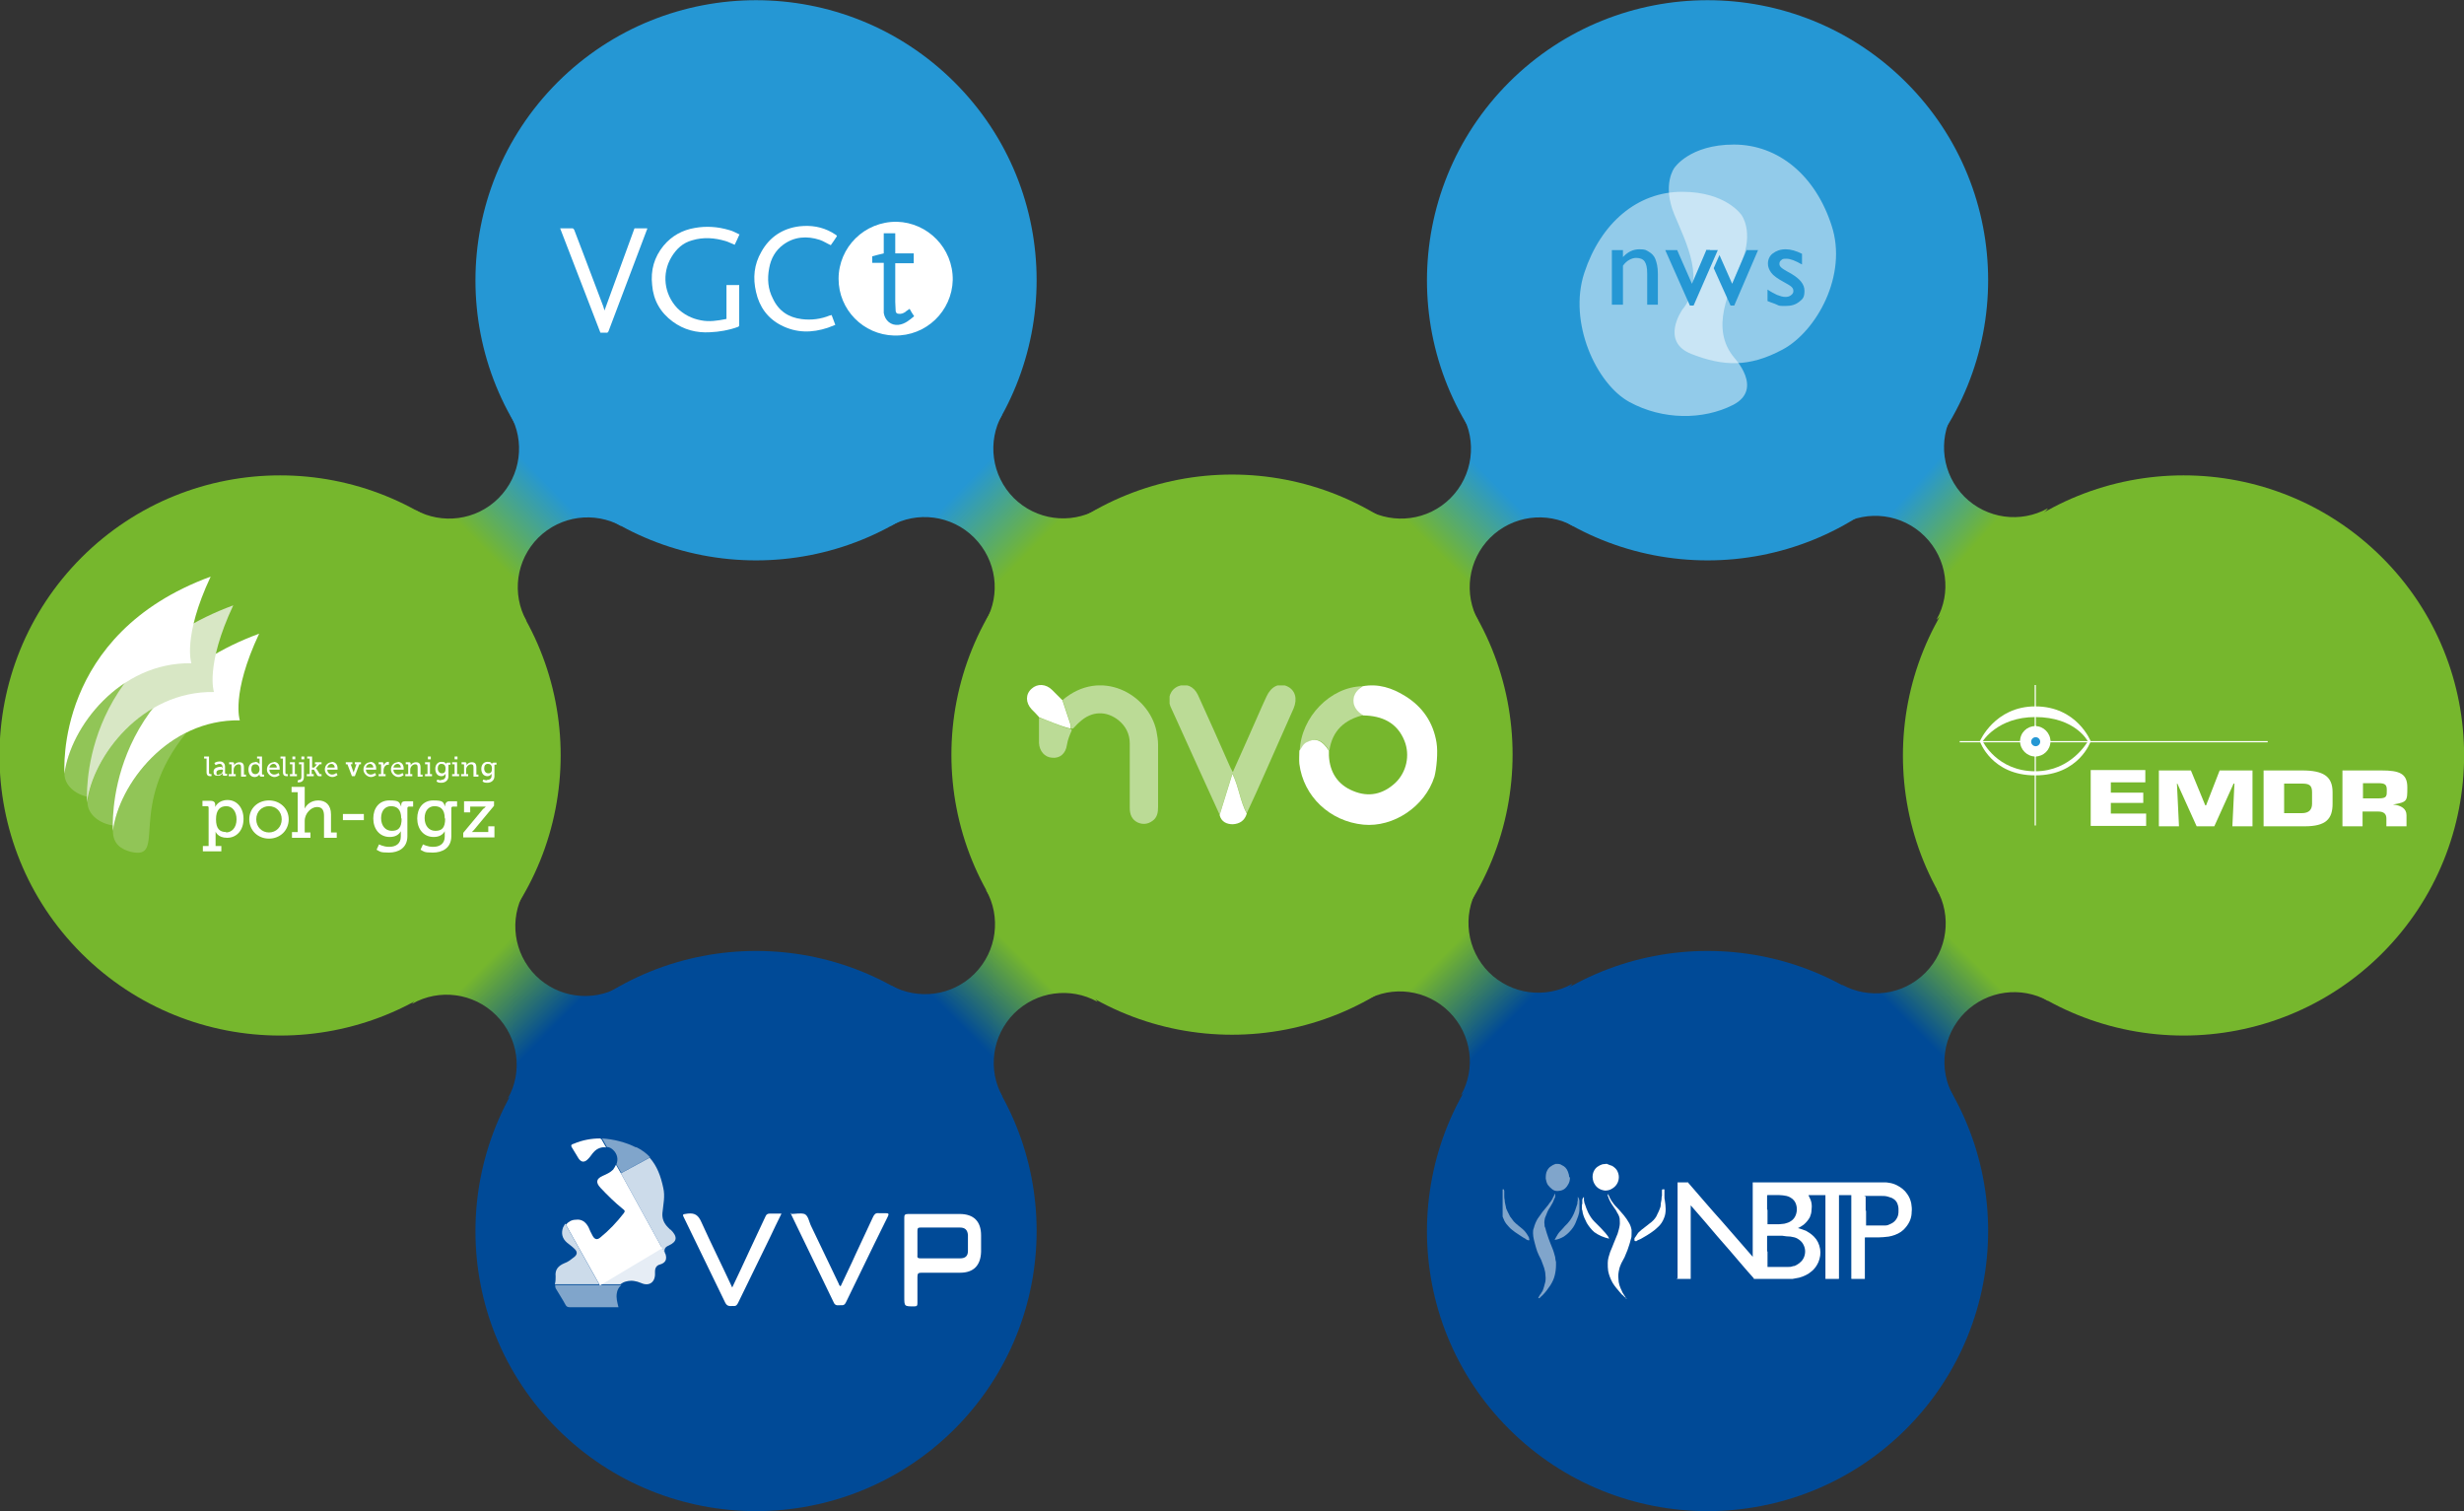<?xml version="1.0" encoding="UTF-8"?>
<svg xmlns="http://www.w3.org/2000/svg" version="1.1" xmlns:xlink="http://www.w3.org/1999/xlink" viewBox="0 0 600 368">
  <rect x="0" y="0" width="600" height="368" fill="#333333" stroke="none"/>
  <!-- Generator: Adobe Illustrator 29.0.0, SVG Export Plug-In . SVG Version: 2.1.0 Build 186)  -->
  <defs>
    <style>
      .st0 {
        clip-path: url(#clippath-6);
      }

      .st1 {
        clip-path: url(#clippath-7);
      }

      .st2 {
        clip-path: url(#clippath-4);
      }

      .st3 {
        fill: url(#Naamloos_verloop_6);
      }

      .st4, .st5, .st6, .st7, .st8 {
        fill: #fff;
      }

      .st9 {
        fill: #76b72d;
      }

      .st10 {
        fill: #2597d4;
      }

      .st5, .st11 {
        opacity: .5;
      }

      .st12 {
        fill: url(#Naamloos_verloop_8);
      }

      .st13 {
        fill: url(#Nieuwe_verloopstaal_31);
      }

      .st14, .st15 {
        fill: none;
      }

      .st6 {
        opacity: .9;
      }

      .st16 {
        fill: #004a97;
      }

      .st17 {
        fill: url(#Nieuwe_verloopstaal_22);
      }

      .st18 {
        clip-path: url(#clippath-1);
      }

      .st19 {
        clip-path: url(#clippath-5);
      }

      .st20 {
        fill: url(#Naamloos_verloop_4);
      }

      .st7 {
        opacity: .2;
      }

      .st21 {
        clip-path: url(#clippath-3);
      }

      .st8 {
        opacity: .8;
      }

      .st22 {
        fill: url(#Nieuwe_verloopstaal_3);
      }

      .st23 {
        fill: url(#Nieuwe_verloopstaal_2);
      }

      .st15 {
        stroke: #fff;
        stroke-width: .3px;
      }

      .st24 {
        clip-path: url(#clippath-2);
      }

      .st25 {
        fill: url(#Nieuwe_verloopstaal_21);
      }

      .st26 {
        clip-path: url(#clippath);
      }

      .st27 {
        fill: #d8e7c5;
      }
    </style>
    <linearGradient id="Naamloos_verloop_8" data-name="Naamloos verloop 8" x1="406.2" y1="135.8" x2="390.8" y2="151.2" gradientTransform="translate(-41 -17)" gradientUnits="userSpaceOnUse">
      <stop offset="0" stop-color="#2597d4"/>
      <stop offset="1" stop-color="#76b72d"/>
    </linearGradient>
    <linearGradient id="Nieuwe_verloopstaal_2" data-name="Nieuwe verloopstaal 2" x1="291.6" y1="151.4" x2="275.4" y2="135.5" gradientTransform="translate(-41 -17)" gradientUnits="userSpaceOnUse">
      <stop offset="0" stop-color="#76b72d"/>
      <stop offset="1" stop-color="#2597d4"/>
    </linearGradient>
    <linearGradient id="Nieuwe_verloopstaal_3" data-name="Nieuwe verloopstaal 3" x1="175.1" y1="267.8" x2="159" y2="251.9" gradientTransform="translate(-41 -17)" gradientUnits="userSpaceOnUse">
      <stop offset="0" stop-color="#004a97"/>
      <stop offset="1" stop-color="#76b72d"/>
    </linearGradient>
    <linearGradient id="Naamloos_verloop_4" data-name="Naamloos verloop 4" x1="275" y1="266.7" x2="290.8" y2="251.2" gradientTransform="translate(-41 -17)" gradientUnits="userSpaceOnUse">
      <stop offset="0" stop-color="#004a97"/>
      <stop offset="1" stop-color="#76b72d"/>
    </linearGradient>
    <linearGradient id="Naamloos_verloop_6" data-name="Naamloos verloop 6" x1="521.9" y1="251.4" x2="506.5" y2="266.8" gradientTransform="translate(-41 -17)" gradientUnits="userSpaceOnUse">
      <stop offset="0" stop-color="#76b72d"/>
      <stop offset="1" stop-color="#004a97"/>
    </linearGradient>
    <linearGradient id="Nieuwe_verloopstaal_21" data-name="Nieuwe verloopstaal 2" x1="159.1" y1="150.9" x2="174.9" y2="135.4" xlink:href="#Nieuwe_verloopstaal_2"/>
    <linearGradient id="Nieuwe_verloopstaal_22" data-name="Nieuwe verloopstaal 2" x1="522.1" y1="149.6" x2="506.7" y2="135.8" xlink:href="#Nieuwe_verloopstaal_2"/>
    <linearGradient id="Nieuwe_verloopstaal_31" data-name="Nieuwe verloopstaal 3" x1="407.2" y1="267" x2="391" y2="251.1" xlink:href="#Nieuwe_verloopstaal_3"/>
    <clipPath id="clippath">
      <rect class="st14" x="373.4" y="290.6" width="5.5" height="25.5"/>
    </clipPath>
    <clipPath id="clippath-1">
      <rect class="st14" x="376.5" y="283.4" width="5.8" height="6.6"/>
    </clipPath>
    <clipPath id="clippath-2">
      <rect class="st14" x="365.9" y="289.6" width="6.9" height="12.7"/>
    </clipPath>
    <clipPath id="clippath-3">
      <rect class="st14" x="378.4" y="291.4" width="6.2" height="10.4"/>
    </clipPath>
    <clipPath id="clippath-4">
      <rect class="st14" x="284.8" y="166.9" width="30.7" height="31.5"/>
    </clipPath>
    <clipPath id="clippath-5">
      <rect class="st14" x="258.7" y="166.9" width="23.3" height="33.7"/>
    </clipPath>
    <clipPath id="clippath-6">
      <rect class="st14" x="316.5" y="167.1" width="15.6" height="15.7"/>
    </clipPath>
    <clipPath id="clippath-7">
      <rect class="st14" x="253" y="174.8" width="8" height="9.7"/>
    </clipPath>
  </defs>
  <g id="Overigen">
    <path class="st12" d="M362.8,131c5.5-5.5,13.8-6.5,20.3-2.9,1.4.8-27.9-28.5-27.1-27.2,3.7,6.5,2.7,14.9-2.8,20.4-5.5,5.5-13.8,6.4-20.2,2.9-1.4-.8,27.8,28.4,27,27-3.6-6.5-2.6-14.8,2.9-20.3Z"/>
    <path class="st23" d="M246.9,121.3c-5.5-5.5-6.5-13.8-2.9-20.3.8-1.4-28.5,27.9-27.2,27.1,6.5-3.7,14.9-2.7,20.4,2.8,5.5,5.5,6.5,13.8,2.9,20.2-.8,1.4,28.4-27.7,27-27-6.5,3.6-14.8,2.6-20.3-2.9Z"/>
    <path class="st22" d="M130.5,237.6c-5.5-5.5-6.5-13.8-2.9-20.3.8-1.4-28.5,27.9-27.2,27.1,6.5-3.7,14.9-2.7,20.4,2.8,5.5,5.5,6.5,13.8,2.9,20.2-.8,1.4,28.4-27.7,27-27-6.5,3.6-14.8,2.6-20.3-2.9Z"/>
    <path class="st20" d="M246.9,246.8c5.5-5.5,13.8-6.5,20.3-2.9,1.4.8-27.9-28.5-27.1-27.2,3.7,6.5,2.7,14.9-2.8,20.4-5.5,5.5-13.8,6.4-20.2,2.9-1.4-.8,27.8,28.4,27,27-3.6-6.5-2.6-14.8,2.9-20.3Z"/>
    <path class="st3" d="M478.4,246.6c5.5-5.5,13.8-6.5,20.3-2.9,1.4.8-27.9-28.5-27.1-27.2,3.7,6.5,2.7,14.9-2.8,20.4-5.5,5.5-13.8,6.4-20.2,2.9-1.4-.8,27.8,28.4,27,27-3.6-6.5-2.6-14.8,2.9-20.3Z"/>
    <path class="st25" d="M131,131c5.5-5.5,13.8-6.5,20.3-2.9,1.4.8-27.9-28.5-27.1-27.2,3.7,6.5,2.7,14.9-2.8,20.4-5.5,5.5-13.8,6.4-20.2,2.9-1.4-.8,27.8,28.4,27,27-3.6-6.5-2.6-14.8,2.9-20.3Z"/>
    <path class="st4" d="M263.5,173.2c.5,1.6,1,3.3,1.6,4.9.2.6.4,1.1.3,1.7-2.5-.6-4.8-1.8-7.3-2.6-.6-.7-1.3-1.3-1.9-2-1.4-1.5-1.4-3.5,0-4.8,1.4-1.3,3.4-1.2,4.8.3.8.8,1.6,1.6,2.5,2.4Z"/>
    <path class="st5" d="M258.2,177.2c2.4.8,4.8,2,7.3,2.6h0c.1,0,.2.2.3.3-.5,1.1-1,2.2-1.1,3.4-.2,2-1.6,3.1-3.4,3-1.7-.1-3-1.5-3.1-3.4,0-1.9,0-3.9,0-5.9Z"/>
    <path class="st4" d="M265.7,180.1c-.1-.1-.2-.2-.3-.3.2,0,.3,0,.5,0,0,.1,0,.2-.2.3Z"/>
    <path class="st17" d="M478.4,121c-5.5-5.5-6.5-13.8-2.9-20.3.8-1.4-28.5,27.9-27.2,27.1,6.5-3.7,14.9-2.7,20.4,2.8,5.5,5.5,6.5,13.8,2.9,20.2-.8,1.4,28.4-27.7,27-27-6.5,3.6-14.8,2.6-20.3-2.9Z"/>
    <path class="st13" d="M362.6,236.8c-5.5-5.5-6.5-13.8-2.9-20.3.8-1.4-28.5,27.9-27.2,27.1,6.5-3.7,14.9-2.7,20.4,2.8,5.5,5.5,6.5,13.8,2.9,20.2-.8,1.4,28.4-27.7,27-27-6.5,3.6-14.8,2.6-20.3-2.9Z"/>
  </g>
  <g id="EMDR">
    <path class="st9" d="M580,232.2c-26.7,26.6-69.9,26.6-96.6,0-26.7-26.6-26.7-69.8,0-96.5,26.7-26.6,69.9-26.6,96.6,0,26.7,26.6,26.7,69.8,0,96.5Z"/>
    <line class="st15" x1="495.6" y1="166.8" x2="495.6" y2="201"/>
    <path class="st4" d="M495.8,180.4v-3.7c0,0-.1,0-.2,0s0,0-.1,0v3.7s.3,0,.3,0Z"/>
    <path class="st4" d="M495.5,180.7v3.5s0,0,.1,0,.1,0,.2,0v-3.5s-.3,0-.3,0Z"/>
    <path class="st4" d="M499.3,180.5c0,2.1-1.7,3.7-3.7,3.7s-3.7-1.7-3.7-3.7c0-2.1,1.7-3.7,3.7-3.7s3.7,1.7,3.7,3.7Z"/>
    <path class="st4" d="M495.6,172c-9.9,0-13.5,8.5-13.5,8.5,0,0,2.8,8.3,13.5,8.3s13.5-8.3,13.5-8.3c0,0-3.3-8.5-13.5-8.5ZM495.6,187.8c-9.3,0-12.8-7.3-12.8-7.3,0,0,3.6-5.9,12.8-5.9,9.8,0,12.8,5.9,12.8,5.9,0,0-4,7.3-12.8,7.3Z"/>
    <line class="st15" x1="477.2" y1="180.6" x2="552.2" y2="180.6"/>
    <g>
      <path class="st4" d="M514,193h7.9v2.5s-7.9,0-7.9,0v2.6h8.6v3h-13.5v-13.6s13.3,0,13.3,0v3h-8.4v2.5Z"/>
      <path class="st4" d="M530.6,201.2h-4.9v-13.6s7.8,0,7.8,0l3.5,8.5h.2l3.3-8.5h8v13.6h-4.9l.5-10.4h-.2l-4.7,10.4h-4.3l-4.7-10.4h-.1l.5,10.4Z"/>
      <path class="st4" d="M551.3,187.6h9.3c5.1,0,7.4,1.4,7.4,5.3v2.8c0,3.7-1.6,5.5-6.8,5.5h-10v-13.6ZM556.2,198h4.3c1.8,0,2.5-.9,2.5-2.3v-2.8c0-1.8-.8-2.1-2.5-2.1h-4.3v7.3Z"/>
      <path class="st4" d="M570.4,187.6h9.5c4.3,0,6.3.7,6.3,4.1s0,3.6-3.5,4.2h0c2,.2,3.3,1,3.3,2.6v2.7s-4.9,0-4.9,0v-1.9c0-1-.5-1.7-2-1.7h-3.8v3.6h-4.9v-13.6ZM579.2,194.4c2.1,0,2-.6,2-2.1,0-1.2-.4-1.6-2-1.6h-3.8v3.7h3.8Z"/>
    </g>
    <path class="st4" d="M499.3,180.4h-3.5v.3s3.5,0,3.5,0c0,0,0-.2,0-.3,0,0,0,0,0,0Z"/>
    <path class="st4" d="M495.5,180.4h-3.6s0,0,0,0c0,0,0,.2,0,.3h3.6s0-.3,0-.3Z"/>
    <rect class="st4" x="495.5" y="180.4" width=".3" height=".3"/>
    <path class="st10" d="M496.8,180.6c0,.6-.5,1.1-1.1,1.1s-1.1-.5-1.1-1.1.5-1.1,1.1-1.1,1.1.5,1.1,1.1Z"/>
  </g>
  <g id="NBTP">
    <path class="st16" d="M464.1,348c-26.7,26.6-69.9,26.6-96.6,0-26.7-26.6-26.7-69.8,0-96.5,26.7-26.6,69.9-26.6,96.6,0,26.7,26.6,26.7,69.8,0,96.5Z"/>
    <g>
      <path class="st4" d="M396.2,316.1c-.1,0-.2,0-.3-.1-.2-.1-.4-.2-.5-.4-.4-.3-.7-.6-1-1-.6-.7-1.2-1.4-1.7-2.2-.5-.9-.9-1.9-1.1-2.9-.1-.6-.1-1.3-.1-2,0-.9.3-1.8.6-2.7.3-.7.6-1.4.9-2.2.3-.7.6-1.5.9-2.2.2-.7.4-1.3.5-2,.1-.6,0-1.2,0-1.7-.1-.5-.3-1-.6-1.4-.2-.5-.5-.9-.8-1.3-.2-.3-.4-.6-.6-.9-.3-.5-.5-.9-.7-1.4,0-.2-.1-.3-.2-.5,0-.1,0-.2,0-.3,0,0,0-.1,0-.2,0,0,0,0,0,0,.1.2.3.4.4.7,0,.2.2.4.3.6.1.3.3.5.5.8.4.6.9,1.1,1.4,1.6.4.5.9,1,1.3,1.5.5.6.9,1.2,1.3,1.9.3.5.5,1.1.6,1.7,0,.3,0,.6,0,.9,0,.5,0,.9-.2,1.4-.2.9-.5,1.7-.8,2.6-.2.6-.5,1.1-.7,1.7-.3.5-.5,1-.8,1.5-.2.5-.4.9-.5,1.4-.2.8-.3,1.6-.2,2.4,0,1.1.4,2.1.9,3.1,0,.2.2.3.2.4.2.4.5.7.7,1.1,0,0,0,0,0,.2"/>
      <g class="st11">
        <g class="st26">
          <path class="st4" d="M374.6,316.1c0,0,0,0,0-.1.2-.4.4-.8.7-1.1,0-.2.2-.3.3-.5.3-.7.5-1.5.7-2.3.1-.6.1-1.2,0-1.9,0-.5-.2-1-.3-1.5-.2-.6-.5-1.3-.7-1.9-.2-.4-.4-.8-.6-1.2-.3-.6-.5-1.2-.7-1.9-.2-.6-.3-1.2-.5-1.9-.1-.5-.2-1-.2-1.5,0-.4,0-.9.2-1.3.2-.8.5-1.5.9-2.2.4-.6.8-1.1,1.2-1.7.5-.6.9-1.1,1.4-1.7.2-.3.4-.6.6-.8.2-.3.3-.5.5-.8,0-.2.2-.4.3-.6,0-.2.2-.4.3-.6,0,0,0,0,0,0,0,0,0,.1,0,.2,0,.2,0,.3,0,.5,0,.3-.2.5-.3.8-.2.6-.5,1.1-.8,1.6-.3.5-.6.9-.8,1.4-.2.5-.4,1-.6,1.5-.1.5-.2,1-.1,1.5,0,.3,0,.6.2.9.2.9.5,1.7.8,2.6.3.8.6,1.6.9,2.3.3.7.5,1.5.7,2.2,0,.4.1.8.2,1.2,0,.2,0,.5,0,.7,0,.8-.1,1.7-.3,2.5-.2.9-.6,1.7-1.1,2.5-.6.9-1.2,1.7-1.9,2.4-.2.2-.4.3-.5.5,0,0-.2.1-.3.2,0,0,0,0,0,0"/>
        </g>
      </g>
      <path class="st4" d="M387.8,286.7c0-.6.1-1.1.3-1.5.4-.9,1.2-1.4,2.1-1.7.3,0,.6-.1.9-.1,0,0,.1,0,.2,0,.3.1.6.3,1,.4.2,0,.4.2.6.3.3.2.6.5.8.8.3.5.5,1.1.5,1.7,0,1.2-.6,2.2-1.6,2.8-.6.4-1.2.5-1.8.5-1.4-.2-2.3-.9-2.8-2.2-.1-.4-.2-.7-.2-1.1"/>
      <g class="st11">
        <g class="st18">
          <path class="st4" d="M382.3,286.6c0,.7-.1,1.3-.5,1.9-.4.7-.9,1.2-1.7,1.4-.3,0-.5.1-.8.1-.5,0-.9-.1-1.3-.4-.4-.3-.8-.7-1.1-1.1-.3-.5-.4-1-.5-1.5,0-.7,0-1.4.4-2.1.2-.3.4-.6.7-.8.2-.1.4-.3.6-.4.2-.1.5-.2.7-.3,0,0,.1,0,.2,0,.5,0,.9,0,1.3.3.7.3,1.2.8,1.5,1.6.2.5.3.9.3,1.4"/>
        </g>
      </g>
      <path class="st4" d="M405.3,289.6c0,.1,0,.2,0,.3,0,.5,0,1,0,1.4,0,.3,0,.7.1,1,.1.7.2,1.4.2,2.1,0,.8-.1,1.5-.4,2.2-.3.8-.8,1.6-1.5,2.2-.5.5-1,.9-1.6,1.3-.7.5-1.4.9-2.1,1.3-.3.2-.7.4-1,.5,0,0-.1,0-.2.1-.1,0-.2.1-.3.2,0,0-.1,0-.2,0-.2,0-.3,0-.3-.3,0,0,0-.2,0-.3,0-.2.2-.3.3-.5.2-.3.4-.6.6-.9,0,0,.1-.1.2-.2.4-.4.8-.7,1.2-1,.5-.4.9-.7,1.4-1.1.1-.1.3-.2.4-.3.7-.6,1.2-1.2,1.5-2,.2-.4.4-.8.5-1.1.2-.4.3-.8.3-1.2,0-.5.2-1,.2-1.4,0-.2,0-.5.1-.7,0-.2,0-.4,0-.6,0-.2,0-.4,0-.7,0-.1,0-.2.1-.3,0,0,0,0,0,0"/>
      <g class="st11">
        <g class="st24">
          <path class="st4" d="M366.2,289.6c0,0,0,0,0,0,0,.1.1.3.1.4,0,.2,0,.4,0,.5,0,.2,0,.5,0,.7,0,.3,0,.6.1,1,0,.6.2,1.1.3,1.7,0,.4.3.8.4,1.1.2.4.4.8.6,1.2.3.4.6.8.9,1.2.3.3.7.7,1.1,1,.4.3.7.6,1.1.9,0,0,0,0,0,0,.7.6,1.1,1.3,1.5,2,0,.1,0,.2.1.4,0,0,0,.1,0,.2,0,0,0,.1-.1.1,0,0,0,0-.1,0-.1,0-.2,0-.3-.1-.2,0-.3-.2-.5-.3-.4-.2-.7-.4-1-.6-.5-.3-1-.7-1.5-1-.5-.4-1.1-.8-1.5-1.3-.4-.4-.8-.9-1.1-1.5-.3-.6-.5-1.2-.6-1.8-.1-.7-.1-1.4,0-2.1,0-.5,0-1.1.2-1.6,0,0,0,0,0-.1,0-.5,0-.9,0-1.4,0-.2,0-.5,0-.7,0,0,0-.1,0-.2"/>
        </g>
      </g>
      <path class="st4" d="M385.3,293.4c0-.4,0-.7,0-1.1,0-.2,0-.4.2-.6,0,0,0-.2.2-.2,0,0,0,0,0,0,0,.2,0,.3,0,.5,0,.2,0,.5.1.7,0,.1,0,.3.1.4.2.7.5,1.4.8,2.1.4.8.9,1.6,1.5,2.2.5.5,1,1,1.5,1.5.4.4.8.9,1.2,1.3.3.4.7.8.9,1.3,0,0,0,0,0,.1,0,0,0,0,0,0s0,0,0,0c-1.3-.3-2.5-.8-3.6-1.6-.7-.6-1.3-1.4-1.8-2.2-.4-.8-.8-1.6-1-2.5,0-.3-.1-.6-.2-.9,0-.4,0-.8,0-1.3"/>
      <g class="st11">
        <g class="st21">
          <path class="st4" d="M384.2,291.4c0,0,.1.2.2.3.1.2.2.5.2.7,0,.6,0,1.2,0,1.9,0,.4,0,.7-.1,1.1-.1.5-.3,1-.5,1.5-.2.6-.5,1.3-.9,1.9-.6.9-1.4,1.7-2.3,2.3-.7.4-1.4.7-2.2.8,0,0,0,0,0,0,0,0,0,0,0,0,0,0,0,0,0-.1.2-.4.5-.8.7-1.2.3-.5.7-.9,1.1-1.3.4-.5.8-.9,1.3-1.4.9-1,1.5-2.1,1.9-3.3.2-.5.3-1,.5-1.5,0-.3,0-.5.1-.8,0-.2,0-.4,0-.5,0,0,0,0,0-.1"/>
        </g>
      </g>
      <path class="st4" d="M427.1,311.5c0,0,0-.1,0-.2-2-2.2-3.9-4.5-5.8-6.7-2.1-2.4-4.2-4.8-6.2-7.2-1.1-1.3-2.2-2.5-3.3-3.8,0,0,0,0-.1-.1,0,0,0,0,0,0,0,0,0,.1,0,.2,0,5.8,0,11.7,0,17.5,0,0,0,.2,0,.2,0,0-.2,0-.2,0-.9,0-1.8,0-2.8,0s-.2,0-.2-.2h0c0-7.8,0-15.4,0-23.1,0,0,0-.2,0-.2,0,0,.2,0,.2,0,.7,0,1.5,0,2.2,0s0,0,.1,0c0,0,0,0,.1,0,0,0,0,0,0,.1,2.7,3.1,5.4,6.3,8.2,9.4,2.5,2.8,4.9,5.7,7.4,8.5,0,0,0,.1.1.1,0,0,0-.1,0-.2,0-5.7,0-11.3,0-17,0-.3,0-.5,0-.8,0,0,0,0,0-.1,0,0,0,0,0,0s0,0,0,0h.1c10.6,0,21.3,0,31.9,0,.4,0,.8,0,1.2.1.7.1,1.3.3,1.9.6,1,.5,1.9,1.2,2.5,2.1.5.7.8,1.4,1,2.3.1.7.2,1.4.1,2.1,0,1.4-.5,2.6-1.4,3.7-.7.9-1.6,1.5-2.7,1.9-.5.2-1,.3-1.5.4-.9.1-1.7.2-2.6.2-1,0-2,0-3,0-.3,0-.2,0-.2.2,0,3.2,0,6.5,0,9.7,0,0,0,.2,0,.2,0,0-.1,0-.2,0h-2.9c-.3,0-.2,0-.2-.2v-20c0,0,0-.1,0-.2,0,0,0,0,0,0,0,0,0,0-.1,0-.9,0-1.9,0-2.8,0,0,0,0,0-.1,0,0,0,0,0,0,0,0,0,0,.1,0,.2v14.9c0,1.7,0,3.4,0,5.1,0,.3,0,.2-.2.2h-3c0,0,0,0-.1,0,0,0,0,0,0,0,0,0,0-.1,0-.2v-20c0,0,0-.2,0-.2,0,0-.2,0-.2,0-1.2,0-2.5,0-3.7,0h-.2c0,0,0,0,0,.1.3.6.6,1.2.7,1.8.1.6.1,1.2,0,1.9,0,.5-.2,1.1-.4,1.6-.4.7-.9,1.3-1.5,1.8-.4.3-.9.6-1.3.8,0,0-.1,0-.2,0,0,0,0,0,0,0,0,0,0,0,0,0,0,0,0,0,0,0,.7.2,1.4.4,2.1.7.7.4,1.3.8,1.9,1.4.8.8,1.3,1.8,1.5,3,.2,1.1,0,2.2-.4,3.2-.4.9-.9,1.6-1.6,2.2-.9.8-2,1.3-3.1,1.6-.5.1-1.1.2-1.6.3-.5,0-1,0-1.4,0h-7.7c0,0-.1,0-.2,0M430.4,304.8v3.5c0,0,0,.1,0,.2,0,0,0,0,0,0,0,0,.1,0,.2,0,1,0,2,0,3,0,.5,0,1.1,0,1.6,0,.5,0,1,0,1.4-.2.3,0,.6-.1.9-.3.9-.5,1.6-1.2,1.9-2.2.3-1,.2-2-.4-3-.3-.5-.8-.9-1.3-1.2-.5-.3-1.1-.4-1.7-.5-.7,0-1.3-.1-2-.2-1.2,0-2.3,0-3.5,0-.2,0-.2,0-.2.2v3.5M454.4,294.7v3.5c0,0,0,.1,0,.2,0,0,0,0,0,0,0,0,.1,0,.2,0,1.1,0,2.2,0,3.3,0,.4,0,.8,0,1.2,0,.5,0,.9-.2,1.3-.4.9-.4,1.5-1.1,1.8-2.1.1-.4.1-.8.1-1.2,0-.4,0-.7-.1-1.1-.2-.9-.7-1.5-1.5-1.9-.3-.1-.6-.2-.9-.3-.6-.2-1.2-.2-1.8-.2-1.2,0-2.3,0-3.5,0s-.2,0-.2.2v3.5ZM430.4,294.6v3.3c0,0,0,.1,0,.2,0,0,0,0,0,0,0,0,0,0,.1,0,.7,0,1.3,0,2,0,.6,0,1.1,0,1.7-.1.4,0,.8-.2,1.2-.3,1-.4,1.7-1.1,2-2.2.2-.7.2-1.4,0-2.1-.2-.8-.7-1.4-1.4-1.8-.3-.2-.6-.3-1-.4-.6-.1-1.1-.2-1.7-.2-.9,0-1.8,0-2.8,0-.2,0-.2,0-.2.2v3.3"/>
    </g>
  </g>
  <g id="NVVS">
    <path class="st10" d="M464.1,116.5c-26.7,26.6-69.9,26.6-96.6,0-26.7-26.6-26.7-69.8,0-96.5,26.7-26.6,69.9-26.6,96.6,0s26.7,69.8,0,96.5Z"/>
    <g>
      <path class="st5" d="M409.6,75.5s-5.4,7.7,2.3,10.7c7.7,3,14,3.3,22.2-1.1s15.9-18.1,11.9-30.2c-3.9-12.1-12.9-19.7-23.8-19.7-10.8,0-14.5,5.7-14.5,5.7,0,0-3,4,0,11.3,3,7.2,7.8,16.2,1.8,23.4Z"/>
      <path class="st5" d="M422.2,87s7.4,7.7-.2,11.6c-7.3,3.7-17.1,3.7-25.2-.7s-15-19.4-11-31.5,12.9-19.7,23.8-19.7c10.8,0,14.5,5.7,14.5,5.7,0,0,3,4,0,11.3-3,7.2-7.8,16.2-1.8,23.4Z"/>
      <path class="st10" d="M395.2,60.9v1.7c1.2-1.3,2.5-1.9,4-1.9s1.6.2,2.3.6c.7.4,1.3,1,1.6,1.8s.6,1.9.6,3.5v7.6h-2.6s0-7.6,0-7.6c0-1.4-.2-2.3-.6-2.9-.4-.6-1.1-.9-2.1-.9s-2.3.6-3.2,1.9v9.5h-2.7s0-13.3,0-13.3h2.7Z"/>
      <path class="st10" d="M415.4,60.9h2.9l-5.9,13.5h-.9l-6-13.5h2.9l3.6,8.2,3.5-8.2Z"/>
      <path class="st10" d="M430.4,73.3v-2.8c.7.5,1.5.9,2.3,1.3.8.3,1.4.5,2,.5s1-.1,1.4-.4c.4-.3.6-.6.6-1s-.1-.7-.4-1-.8-.6-1.7-1.1c-1.7-.9-2.8-1.7-3.3-2.4-.5-.7-.8-1.4-.8-2.2,0-1,.4-1.9,1.2-2.5.8-.6,1.8-1,3.1-1s2.6.4,4,1.1v2.6c-1.6-.9-2.8-1.4-3.8-1.4s-.9.1-1.2.3-.5.5-.5.9.1.6.4.9c.3.3.8.6,1.5,1l.9.5c2.2,1.3,3.3,2.6,3.3,4.2s-.4,2-1.3,2.7c-.9.7-1.9,1-3.3,1s-1.5,0-2.1-.3-1.4-.5-2.3-.9Z"/>
      <g>
        <polygon class="st10" points="416.4 60.9 415.4 60.9 415.9 62.1 416.4 60.9"/>
        <polygon class="st10" points="425.3 60.9 421.8 69.1 418.7 62.1 417.3 65.3 421.4 74.4 422.3 74.4 428.1 60.9 425.3 60.9"/>
      </g>
    </g>
  </g>
  <g id="VVP">
    <path class="st16" d="M232.4,348c-26.7,26.6-69.9,26.6-96.6,0-26.7-26.6-26.7-69.8,0-96.5,26.7-26.6,69.9-26.6,96.6,0,26.7,26.6,26.7,69.8,0,96.5Z"/>
    <g>
      <path class="st4" d="M238.9,300.8c0-3.4-1.8-5.2-5.2-5.2-4.2,0-8.4,0-12.6,0-.8,0-.9.3-.9.9,0,3.4,0,6.9,0,10.3v9c0,2.3,0,2.3,2.4,2.3.7,0,.8-.2.8-.8,0-2.1,0-4.3,0-6.4,0-.8.2-1,1-1,3.1,0,6.3,0,9.4,0,3.3,0,5-1.8,5.1-5.1,0-1.3,0-2.7,0-4ZM235.7,304.6c0,1.2-.6,1.8-1.9,1.8-1.6,0-3.3,0-4.9,0-1.6,0-3.2,0-4.8,0-.6,0-.8-.2-.7-.8,0-2,0-3.9,0-5.9,0-.6.1-.8.7-.8,3.2,0,6.5,0,9.7,0,1.2,0,1.8.6,1.9,1.8,0,1.3,0,2.5,0,3.8Z"/>
      <path class="st4" d="M192.5,295.6c1.2,0,2.4-.3,3.4,0,.9.4,1.1,1.8,1.5,2.7,2.3,4.7,4.5,9.5,6.8,14.2.1.2.1.5.5.7,1.2-2.6,2.5-5.2,3.7-7.9,1.4-3,2.8-6,4.2-9,.3-.6.6-1,1.4-.9.6,0,1.2,0,1.7,0,.7,0,.8.2.5.8-1.1,2.3-2.3,4.6-3.4,6.9-2.3,4.7-4.5,9.3-6.8,14-.3.6-.6.8-1.2.7-.6,0-1.4.3-1.8-.7-3.4-7.1-6.9-14.2-10.3-21.3,0-.1,0-.2-.2-.5Z"/>
      <path class="st4" d="M178.3,313.5c1.5-3.2,3-6.3,4.4-9.4,1.2-2.6,2.5-5.3,3.7-7.9.2-.5.5-.7,1.1-.7.9,0,1.8,0,2.8,0-1,2-1.9,3.9-2.8,5.8-2.6,5.3-5.1,10.5-7.7,15.8-.3.6-.5,1-1.3.9-.7,0-1.4.2-1.9-.8-3.3-6.8-6.6-13.6-9.9-20.4-.6-1.2-.6-1.1.8-1.3,1.8-.2,2.6.5,3.3,2.1,2.4,5.3,5,10.5,7.5,15.9Z"/>
      <path class="st8" d="M137.6,298c-.2.3-.3.6-.5.9-.5,1.4-.2,2.7,1,3.7.6.5,1.2.9,1.7,1.4.8.7.9,1.4,0,2.1-.8.6-1.5,1.2-2.4,1.5-1.4.6-2.3,1.5-2.1,3.2,0,.6,0,1.3-.2,1.9h10.8l-8.3-14.8Z"/>
      <path class="st5" d="M135.2,312.8s0,0,0,.1c0,.4,0,.7.3,1.1.7,1.2,1.5,2.4,2.2,3.7.2.4.5.6,1,.6,1.5,0,3.1,0,4.6,0,2.4,0,4.8,0,7.3,0-.3-1.2-.6-2.3-.4-3.4.1-.8.5-1.5,1.1-2h-16Z"/>
      <path class="st5" d="M154.9,279.4c-2.6-1.3-5.4-2-8.3-2.2l1.2,2.1c.6,0,1.1.3,1.6.8.9.9,1.2,2.2.7,3.4l1.2,2.1,7-3.8c-.9-1-2-1.8-3.4-2.5Z"/>
      <path class="st4" d="M161.1,303.7l-9.9-18h0l-1.2-2.1c-.2.4-.4.8-.7,1.2-.7.7-1.6,1.1-2.5,1.5-1.6.7-1.8,1.6-.6,2.9,1.7,1.8,3.5,3.6,5.5,5.2.4.3.6.5.2,1-1.7,2.2-3.6,4.2-5.7,5.9-.8.7-1.4.5-1.9-.4-.4-.7-.7-1.4-1-2.1-.7-1.3-1.7-2-3.1-1.8-1,0-1.8.5-2.4,1.2l8.3,14.8,15.2-9.1Z"/>
      <path class="st4" d="M146.2,277.2c-2.2,0-4.4.4-6.5,1.3-.3.1-.8.2-.5.8.6.9,1.1,1.9,1.7,2.8.7,1,1.5,1,2.4,0,.5-.5.8-1.1,1.3-1.6.8-.9,2-1.3,3-1.1l-1.2-2.1c-.1,0-.2,0-.3,0Z"/>
      <path class="st8" d="M163.2,299.4c-.2-.2-.3-.3-.5-.5-1-1-1.5-2.1-1.4-3.5.2-2.1.7-4.1.2-6.2-.6-2.8-1.5-5.3-3.3-7.3l-7,3.8,9.9,18,.9,1.7s0,0,0,0c-.4-1-.2-1.7.8-2.1,2.2-1,2.2-2.2.5-3.9Z"/>
      <path class="st6" d="M162,305.3l-.9-1.7-15.2,9.1h5.2c.4-.3.9-.6,1.5-.7,1.2-.3,2.3-.1,3.5.4,2,.9,3.5-.2,3.4-2.4,0-.1,0-.3,0-.4,0-.9.4-1.5,1.2-1.7,1.4-.4,1.8-1.3,1.3-2.7,0,0,0,0,0,0Z"/>
    </g>
  </g>
  <g id="VGCt">
    <path class="st10" d="M232.4,116.5c-26.7,26.6-69.9,26.6-96.6,0-26.7-26.6-26.7-69.8,0-96.5,26.7-26.6,69.9-26.6,96.6,0,26.7,26.6,26.7,69.8,0,96.5Z"/>
    <g>
      <path class="st4" d="M204.2,67.9c0-7.7,6.3-14,14.2-13.9,7.5.2,13.7,6.4,13.6,14.2-.2,7.5-6.4,13.7-14.3,13.5-7.5-.2-13.5-6.3-13.5-13.8ZM215.2,64v.5c0,3.6,0,7.2,0,10.7,0,.3,0,.7,0,1,.3,1.9,1.8,3.1,3.6,2.9,1.6-.2,2.7-1.2,3.8-2.1-.4-.6-.8-1.2-1.1-1.8-.4.3-.8.5-1.1.8-.5.3-1,.5-1.6.4-.4,0-.7-.3-.7-.7,0-.7-.1-1.4-.1-2.2,0-3,0-6,0-9v-.4h4.5v-2.4h-4.5v-4.9h-2.8v4.9c-1,.2-1.9.5-2.8.7v1.6h2.8Z"/>
      <path class="st4" d="M180.1,57c-.4.9-.8,1.8-1.2,2.6-.8-.3-1.5-.7-2.2-.9-2.7-.8-5.4-1-8.1-.2-2.3.6-3.9,2.1-5.1,4.1-2.4,4-1.8,9,1.4,12.4,1.6,1.6,3.6,2.6,5.8,3,2,.4,4,.1,6-.3.3,0,.2-.2.2-.4,0-2.5,0-4.9,0-7.4v-.5h3.1c0,.1,0,.2,0,.3,0,3.1,0,6.3,0,9.4,0,.3-.1.4-.3.5-2.2.8-4.5,1.2-6.8,1.3-3.3.2-6.4-.6-9.1-2.6-3-2.2-4.7-5.2-5-8.9-.4-3.6.5-6.8,2.8-9.6,2-2.4,4.6-3.8,7.6-4.3,2.8-.5,5.6-.3,8.3.5.9.2,1.7.7,2.6,1.1Z"/>
      <path class="st4" d="M203.8,57.5c-.5.8-1,1.5-1.5,2.2-.9-.4-1.8-1-2.7-1.3-3.1-1-6.2-.8-8.9,1.2-1.9,1.4-3,3.4-3.4,5.7-.5,2.6-.3,5.1.9,7.4,1.4,3,3.8,4.6,7,5,2.4.3,4.7,0,6.9-.9.1,0,.2,0,.4-.1.3.8.6,1.6.9,2.4-.6.2-1.2.5-1.8.7-3.9,1.3-7.7,1.3-11.4-.6-3.3-1.7-5.3-4.5-6.1-8.1-.8-3.4-.5-6.7,1.3-9.8,2-3.6,5.2-5.7,9.3-6.2,2.8-.3,5.4.1,7.9,1.5.3.2.6.4.8.5.1,0,.2.2.3.2Z"/>
      <path class="st4" d="M147.2,75.6c2.4-6.7,4.9-13.3,7.3-20h3.1c0,.1,0,.3-.1.4-3.1,8.2-6.2,16.4-9.3,24.6-.1.3-.3.5-.6.4-.5,0-.9,0-1.4,0-3.3-8.5-6.5-16.9-9.8-25.4,1.1,0,2.1,0,3.1,0,0,0,.2.2.3.3.7,1.8,1.4,3.7,2.1,5.5,1.7,4.4,3.3,8.8,5,13.2.1.3.2.7.3,1Z"/>
    </g>
  </g>
  <g id="NVO">
    <path class="st9" d="M348.3,232c-26.7,26.6-69.9,26.6-96.6,0-26.7-26.6-26.7-69.8,0-96.5,26.7-26.6,69.9-26.6,96.6,0,26.7,26.6,26.7,69.8,0,96.5"/>
    <path class="st4" d="M331.8,167.1c3.8-.7,7.2.4,10.4,2.4,4.2,2.6,6.8,6.4,7.6,11.3.4,2.4,0,6.4-.5,8.3-2.3,7.3-10,12.4-17.3,11.7-8.2-.8-14.6-6.9-15.6-14.8-.1-1,0-2.1,0-3.2.6-.7.8-1.6,1.8-2.1,2.2-1.1,3.7-.5,5.4,2.1,0,.4,0,.8,0,1.2.2,4.1,2.2,7.1,5.9,8.6,3.8,1.6,7.3.8,10.3-2,2.7-2.6,3.6-6.7,2.2-10.2-1.8-4.5-5.5-6.1-10-6.2-3.4-1.9-3-5.5-.3-7"/>
    <g class="st11">
      <g class="st2">
        <path class="st4" d="M297,198.4c-3.5-7.6-6.9-15.2-10.4-22.9-.5-1.2-1.1-2.3-1.6-3.5-.8-2,0-4.1,1.9-4.9,1.9-.8,3.8,0,4.8,2.1,2.6,5.7,5.1,11.3,7.6,17,.2.5.5,1.1.9,1.8,2.4-5.4,4.8-10.7,7.1-16,.4-.8.7-1.6,1.1-2.4,1.1-2.4,3-3.4,5-2.5,2,.9,2.6,3,1.6,5.4-2.3,5.3-4.7,10.5-7,15.8-1.4,3.2-2.9,6.5-4.4,9.7-1.6-3-1.9-6.4-3.5-9.7-1.1,3.5-2.1,6.8-3.1,10"/>
      </g>
    </g>
    <g class="st11">
      <g class="st19">
        <path class="st4" d="M258.7,170.5c9.3-8,21-1.5,22.9,7.5.2,1.1.4,2.2.4,3.3,0,5.1,0,10.1,0,15.2,0,1.3-.2,2.6-1.4,3.4-1.1.8-2.3.9-3.5.4-1.5-.7-2-2-2-3.6,0-5.2,0-10.4,0-15.7,0-2.3-1-4.2-2.7-5.6-3-2.4-6.6-2.3-9.5.4-.6.5-1.1,1.1-1.6,1.6-.2,0-.3,0-.5,0h0c0-.6-.1-1.2-.3-1.7-.6-1.7-1.1-3.4-1.7-5.1"/>
      </g>
    </g>
    <g class="st11">
      <g class="st0">
        <path class="st4" d="M323.7,182.8c-1.7-2.7-3.2-3.2-5.4-2.1-1,.5-1.2,1.4-1.8,2.1.3-8.2,7.5-15.6,15.3-15.7-2.7,1.5-3.1,5.1.3,7-4.7,1.1-7.7,3.8-8.4,8.7"/>
      </g>
    </g>
    <path class="st4" d="M258.7,170.5c.6,1.7,1.1,3.4,1.7,5.1.2.6.4,1.1.3,1.8-2.6-.6-5.1-1.8-7.6-2.7-.6-.7-1.3-1.4-1.9-2-1.5-1.6-1.5-3.7,0-5,1.4-1.3,3.5-1.2,5,.3.9.9,1.7,1.7,2.6,2.6"/>
    <g class="st11">
      <g class="st1">
        <path class="st4" d="M253.1,174.8c2.6.8,5,2.1,7.6,2.7h0c.1,0,.2.2.3.3-.5,1.1-1,2.3-1.2,3.6-.3,2.1-1.7,3.3-3.6,3.1-1.8-.1-3.1-1.6-3.2-3.6,0-2,0-4.1,0-6.1"/>
      </g>
    </g>
    <path class="st4" d="M297,198.4c1-3.3,2-6.5,3.1-10,1.6,3.3,1.9,6.8,3.5,9.7-.5,1.7-1.7,2.5-3.4,2.6-1.5,0-2.8-.6-3.2-2.2"/>
  </g>
  <g id="POH-GGZ">
    <path class="st9" d="M116.5,232.2c-26.7,26.6-69.9,26.6-96.6,0-26.7-26.6-26.7-69.8,0-96.5,26.7-26.6,69.9-26.6,96.6,0,26.7,26.6,26.7,69.8,0,96.5Z"/>
    <g>
      <path class="st7" d="M30.4,166.3c-8.4,5.6-13.8,14.8-14.7,22.1,0,2.8,2.6,5,5.6,5.6,0-4,.7-16.1,9.2-27.7Z"/>
      <path class="st7" d="M37.3,172.4c-9.2,5.4-15.1,15.3-16,22.9,0,3.1,3.1,5.3,6.3,5.7,0-4,.6-16.7,9.8-28.6Z"/>
      <path class="st7" d="M27.5,202.3c0,3.3,2.1,4.5,4.3,5.1,9.2,2.2-1.2-10.9,13.6-29-10.2,5.1-16.9,15.8-17.9,23.9Z"/>
      <path class="st4" d="M58.4,175.4c-17.5-.3-29.5,15.7-30.9,26.9,0-.6-2.5-34,35.6-48-6.9,14.7-4.7,21.1-4.7,21.1Z"/>
      <path class="st27" d="M52.1,168.5c-17.5-.3-29.5,15.7-30.9,26.9,0-.6-2.5-34,35.6-48-6.9,14.7-4.7,21.1-4.7,21.1Z"/>
      <path class="st4" d="M46.6,161.5c-17.5-.3-29.5,15.7-30.9,26.9,0-.6-2.5-34,35.6-48-6.9,14.7-4.7,21.1-4.7,21.1Z"/>
      <g>
        <path class="st4" d="M50.8,206.1v-9.4c0-.3-.1-.4-.4-.4h-1.1v-1.3h2c.8,0,1.1.4,1.1.9h0c0,.4,0,.6,0,.6h0s.7-1.7,3-1.7,3.9,1.9,3.9,4.6c0,2.8-1.7,4.6-4,4.6s-2.8-1.5-2.8-1.5h0s0,.3,0,.8v2.7h1.4v1.3h-4.5v-1.3h1.4ZM55,202.7c1.4,0,2.6-1.1,2.6-3.2,0-1.9-1-3.2-2.5-3.2s-2.5.9-2.5,3.2.9,3.1,2.5,3.1Z"/>
        <path class="st4" d="M65.5,194.9c2.6,0,4.8,1.9,4.8,4.6s-2.1,4.7-4.8,4.7-4.8-2-4.8-4.7,2.1-4.6,4.8-4.6ZM65.5,202.7c1.7,0,3.1-1.3,3.1-3.2s-1.4-3.2-3.1-3.2-3.1,1.3-3.1,3.2c0,1.9,1.4,3.2,3.1,3.2Z"/>
        <path class="st4" d="M71.1,202.6h1.4v-9.7h-1.5v-1.3h3.2v4.6c0,.4,0,.7,0,.7h0c.4-.9,1.5-2,3.3-2s3.1,1.1,3.1,3.4v4.4h1.4v1.3s-3.1,0-3.1,0v-5.3c0-1.2-.3-2.2-1.7-2.2s-3,1.5-3,3.4v2.8s1.4,0,1.4,0v1.3s-4.5,0-4.5,0v-1.3Z"/>
        <path class="st4" d="M83.5,198.2h5.1v1.5h-5.1v-1.5Z"/>
        <path class="st4" d="M94.8,206.2c1.5,0,2.8-.7,2.8-2.5v-.7c0-.3,0-.6,0-.6h0c-.5.9-1.4,1.4-2.7,1.4-2.5,0-4-2-4-4.5s1.4-4.4,3.9-4.4,2.4.4,2.9,1.5h0s0-.1,0-.4c0-.6.3-.9,1-.9h1.9v1.3h-1c-.2,0-.4.1-.4.4v6.8c0,2.9-2.2,4-4.5,4s-2.2-.3-3-.7l.6-1.3s1.1.6,2.4.6ZM97.7,199.3c0-2.3-1.1-3-2.5-3s-2.4,1.1-2.4,2.9,1,3.1,2.6,3.1,2.4-.7,2.4-3Z"/>
        <path class="st4" d="M105.5,206.2c1.5,0,2.8-.7,2.8-2.5v-.7c0-.3,0-.6,0-.6h0c-.5.9-1.4,1.4-2.7,1.4-2.5,0-4-2-4-4.5s1.4-4.4,3.9-4.4,2.4.4,2.9,1.5h0s0-.1,0-.4.3-.9,1-.9h1.9v1.3s-1,0-1,0c-.2,0-.4.1-.4.4v6.8c0,2.9-2.2,4-4.5,4s-2.2-.3-3-.7l.6-1.3s1.1.6,2.4.6ZM108.3,199.3c0-2.3-1.1-3-2.5-3s-2.4,1.1-2.4,2.9,1,3.1,2.6,3.1,2.4-.7,2.4-3Z"/>
        <path class="st4" d="M117.8,196.9c.3-.3.5-.5.5-.5h0s-.4,0-.7,0h-3.1s0,1.4,0,1.4h-1.5v-2.7h7.3v1.1s-4.9,5.9-4.9,5.9c-.3.3-.5.5-.5.5h0s.4,0,.7,0h3.3v-1.4s1.5,0,1.5,0v2.7s-7.6,0-7.6,0v-1.1l4.9-5.9Z"/>
      </g>
      <g>
        <path class="st4" d="M50.3,184.7h-.6v-.5s1.2,0,1.2,0v3.8c0,.3,0,.5.4.5s.2,0,.2,0v.5s-.1,0-.3,0c-.5,0-.9-.2-.9-1v-3.3Z"/>
        <path class="st4" d="M54,186.9h.2c0-.7-.3-.9-.7-.9s-1,.3-1,.3l-.3-.5s.5-.4,1.3-.4,1.3.5,1.3,1.3v1.5c0,.1,0,.2.2.2h.3v.5h-.7c-.3,0-.4-.2-.4-.4h0c0-.2,0-.3,0-.3h0s-.3.7-1.1.7-1.1-.3-1.1-1c0-1.1,1.4-1.2,2-1.2ZM53.3,188.6c.6,0,1-.6,1-1.1h0c0-.1-.2-.1-.2-.1-.3,0-1.4,0-1.4.7s.2.6.6.6Z"/>
        <path class="st4" d="M55.9,188.5h.5s0-2.3,0-2.3c0-.1,0-.1-.2-.1h-.4v-.5h.8c.3,0,.4.1.4.4v.2c0,.1,0,.2,0,.2h0c0-.2.5-.8,1.3-.8s1.1.4,1.1,1.3v1.7h.5v.5h-1.2s0-2.1,0-2.1c0-.5,0-.9-.6-.9s-1.2.6-1.2,1.3v1.1h.5v.5h-1.7v-.5Z"/>
        <path class="st4" d="M62.1,185.5c.8,0,1.1.6,1.1.6h0s0-.1,0-.3v-1.1h-.6v-.5h1.2v4.2c0,.1,0,.2.2.2h.3v.5h-.7c-.3,0-.4-.2-.4-.4h0c0-.2,0-.2,0-.2h0s-.3.7-1.2.7-1.5-.7-1.5-1.8c0-1.1.6-1.8,1.6-1.8ZM62.2,188.5c.5,0,1-.4,1-1.2,0-.6-.3-1.2-1-1.2s-1,.4-1,1.2.4,1.2,1,1.2Z"/>
        <path class="st4" d="M66.6,185.5c1,0,1.5.7,1.5,1.6s0,.3,0,.3h-2.5c0,.8.6,1.2,1.2,1.2s1-.4,1-.4l.3.5s-.5.5-1.3.5-1.8-.8-1.8-1.8.7-1.8,1.7-1.8ZM67.4,186.9c0-.6-.4-.9-.8-.9s-.9.3-1,.9h1.8Z"/>
        <path class="st4" d="M68.9,184.7h-.6v-.5s1.2,0,1.2,0v3.8c0,.3,0,.5.4.5s.2,0,.2,0v.5s-.1,0-.3,0c-.5,0-.9-.2-.9-1v-3.3Z"/>
        <path class="st4" d="M70.7,188.5h.5v-2.4h-.6v-.5h1.2v2.9h.5v.5h-1.7v-.5ZM71.2,184.2h.7v.7s-.7,0-.7,0v-.7Z"/>
        <path class="st4" d="M72.7,189.9c.3,0,.7,0,.7-.8v-3h-.6s0-.5,0-.5h1.2v3.6c0,1.2-.9,1.3-1.3,1.3s-.2,0-.2,0v-.5s0,0,.2,0ZM73.4,184.2h.7v.7h-.7v-.7Z"/>
        <path class="st4" d="M74.9,188.5h.5v-3.8h-.6s0-.5,0-.5h1.2v2.7h.5l.7-.8h-.5v-.5h1.6v.5h-.5l-.9,1h0s.1,0,.3.3l.6,1c0,.1.1.1.3.1h.2v.5s-.5,0-.5,0c-.3,0-.4,0-.6-.3l-.7-1.2c0-.1-.2-.1-.3-.1h-.3v1.1h.5v.5h-1.7v-.5Z"/>
        <path class="st4" d="M80.7,185.5c1,0,1.5.7,1.5,1.6s0,.3,0,.3h-2.5c0,.8.6,1.2,1.2,1.2s1-.4,1-.4l.3.5s-.5.5-1.3.5-1.8-.8-1.8-1.8.7-1.8,1.7-1.8ZM81.5,186.9c0-.6-.4-.9-.8-.9s-.9.3-1,.9h1.8Z"/>
        <path class="st4" d="M84.2,185.6h1.6v.5h-.4l.7,2c0,.2,0,.3,0,.3h0s0-.2,0-.3l.7-2h-.4v-.5h1.5v.5h-.4l-1.1,2.9h-.7l-1.1-2.9h-.4v-.5Z"/>
        <path class="st4" d="M90.1,185.5c1,0,1.5.7,1.5,1.6s0,.3,0,.3h-2.5c0,.8.6,1.2,1.2,1.2s1-.4,1-.4l.3.5s-.5.5-1.3.5-1.8-.8-1.8-1.8.7-1.8,1.7-1.8ZM90.9,186.9c0-.6-.4-.9-.8-.9s-.9.3-1,.9h1.8Z"/>
        <path class="st4" d="M92.3,188.5h.5s0-2.3,0-2.3c0-.1,0-.1-.2-.1h-.4v-.5h.8c.3,0,.4.1.4.4v.2c0,.1,0,.2,0,.2h0c.2-.5.6-.9,1.1-.9s.2,0,.2,0v.7s0,0-.2,0c-.7,0-1.1.7-1.1,1.4v.9h.5v.5h-1.7v-.5Z"/>
        <path class="st4" d="M96.8,185.5c1,0,1.5.7,1.5,1.6s0,.3,0,.3h-2.5c0,.8.6,1.2,1.2,1.2s1-.4,1-.4l.3.5s-.5.5-1.3.5-1.8-.8-1.8-1.8.7-1.8,1.7-1.8ZM97.6,186.9c0-.6-.4-.9-.8-.9s-.9.3-1,.9h1.8Z"/>
        <path class="st4" d="M98.9,188.5h.5s0-2.3,0-2.3c0-.1,0-.1-.2-.1h-.4v-.5h.8c.3,0,.4.1.4.4v.2c0,.1,0,.2,0,.2h0c0-.2.5-.8,1.3-.8s1.1.4,1.1,1.3v1.7h.5v.5s-1.2,0-1.2,0v-2.1c0-.5,0-.9-.6-.9s-1.2.6-1.2,1.3v1.1h.5v.5s-1.7,0-1.7,0v-.5Z"/>
        <path class="st4" d="M103.6,188.5h.5v-2.4h-.6v-.5s1.2,0,1.2,0v2.9h.5v.5h-1.7s0-.5,0-.5ZM104.2,184.2h.7v.7h-.7v-.7Z"/>
        <path class="st4" d="M107.4,189.9c.6,0,1.1-.3,1.1-1v-.3c0-.1,0-.2,0-.2h0c-.2.3-.5.6-1,.6-1,0-1.5-.8-1.5-1.8s.6-1.7,1.5-1.7.9.2,1.1.6h0s0,0,0-.1c0-.2.1-.3.4-.3h.7s0,.5,0,.5h-.4c0,0-.1,0-.1.1v2.7c0,1.1-.9,1.6-1.7,1.6s-.8-.1-1.2-.3l.2-.5s.4.2.9.2ZM108.5,187.2c0-.9-.4-1.2-1-1.2s-.9.4-.9,1.1.4,1.2,1,1.2.9-.3.9-1.2Z"/>
        <path class="st4" d="M110.2,188.5h.5v-2.4s-.6,0-.6,0v-.5h1.2v2.9h.5v.5h-1.7s0-.5,0-.5ZM110.7,184.2h.7v.7h-.7s0-.7,0-.7Z"/>
        <path class="st4" d="M112.5,188.5h.5v-2.3c0-.1,0-.1-.2-.1h-.4v-.5s.8,0,.8,0c.3,0,.4.1.4.4v.2c0,.1,0,.2,0,.2h0c0-.2.5-.8,1.3-.8s1.1.4,1.1,1.3v1.7s.5,0,.5,0v.5s-1.2,0-1.2,0v-2.1c0-.5,0-.9-.6-.9s-1.2.6-1.2,1.3v1.1h.5s0,.5,0,.5h-1.7v-.5Z"/>
        <path class="st4" d="M118.6,189.9c.6,0,1.1-.3,1.1-1v-.3c0-.1,0-.2,0-.2h0c-.2.3-.5.6-1,.6-1,0-1.5-.8-1.5-1.8s.6-1.7,1.5-1.7.9.2,1.1.6h0s0,0,0-.1.1-.3.4-.3h.7v.5s-.4,0-.4,0c0,0-.1,0-.1.1v2.7c0,1.1-.9,1.6-1.7,1.6s-.8-.1-1.2-.3l.2-.5s.4.2.9.2ZM119.8,187.2c0-.9-.4-1.2-1-1.2s-.9.4-.9,1.1.4,1.2,1,1.2.9-.3.9-1.2Z"/>
      </g>
    </g>
  </g>
</svg>